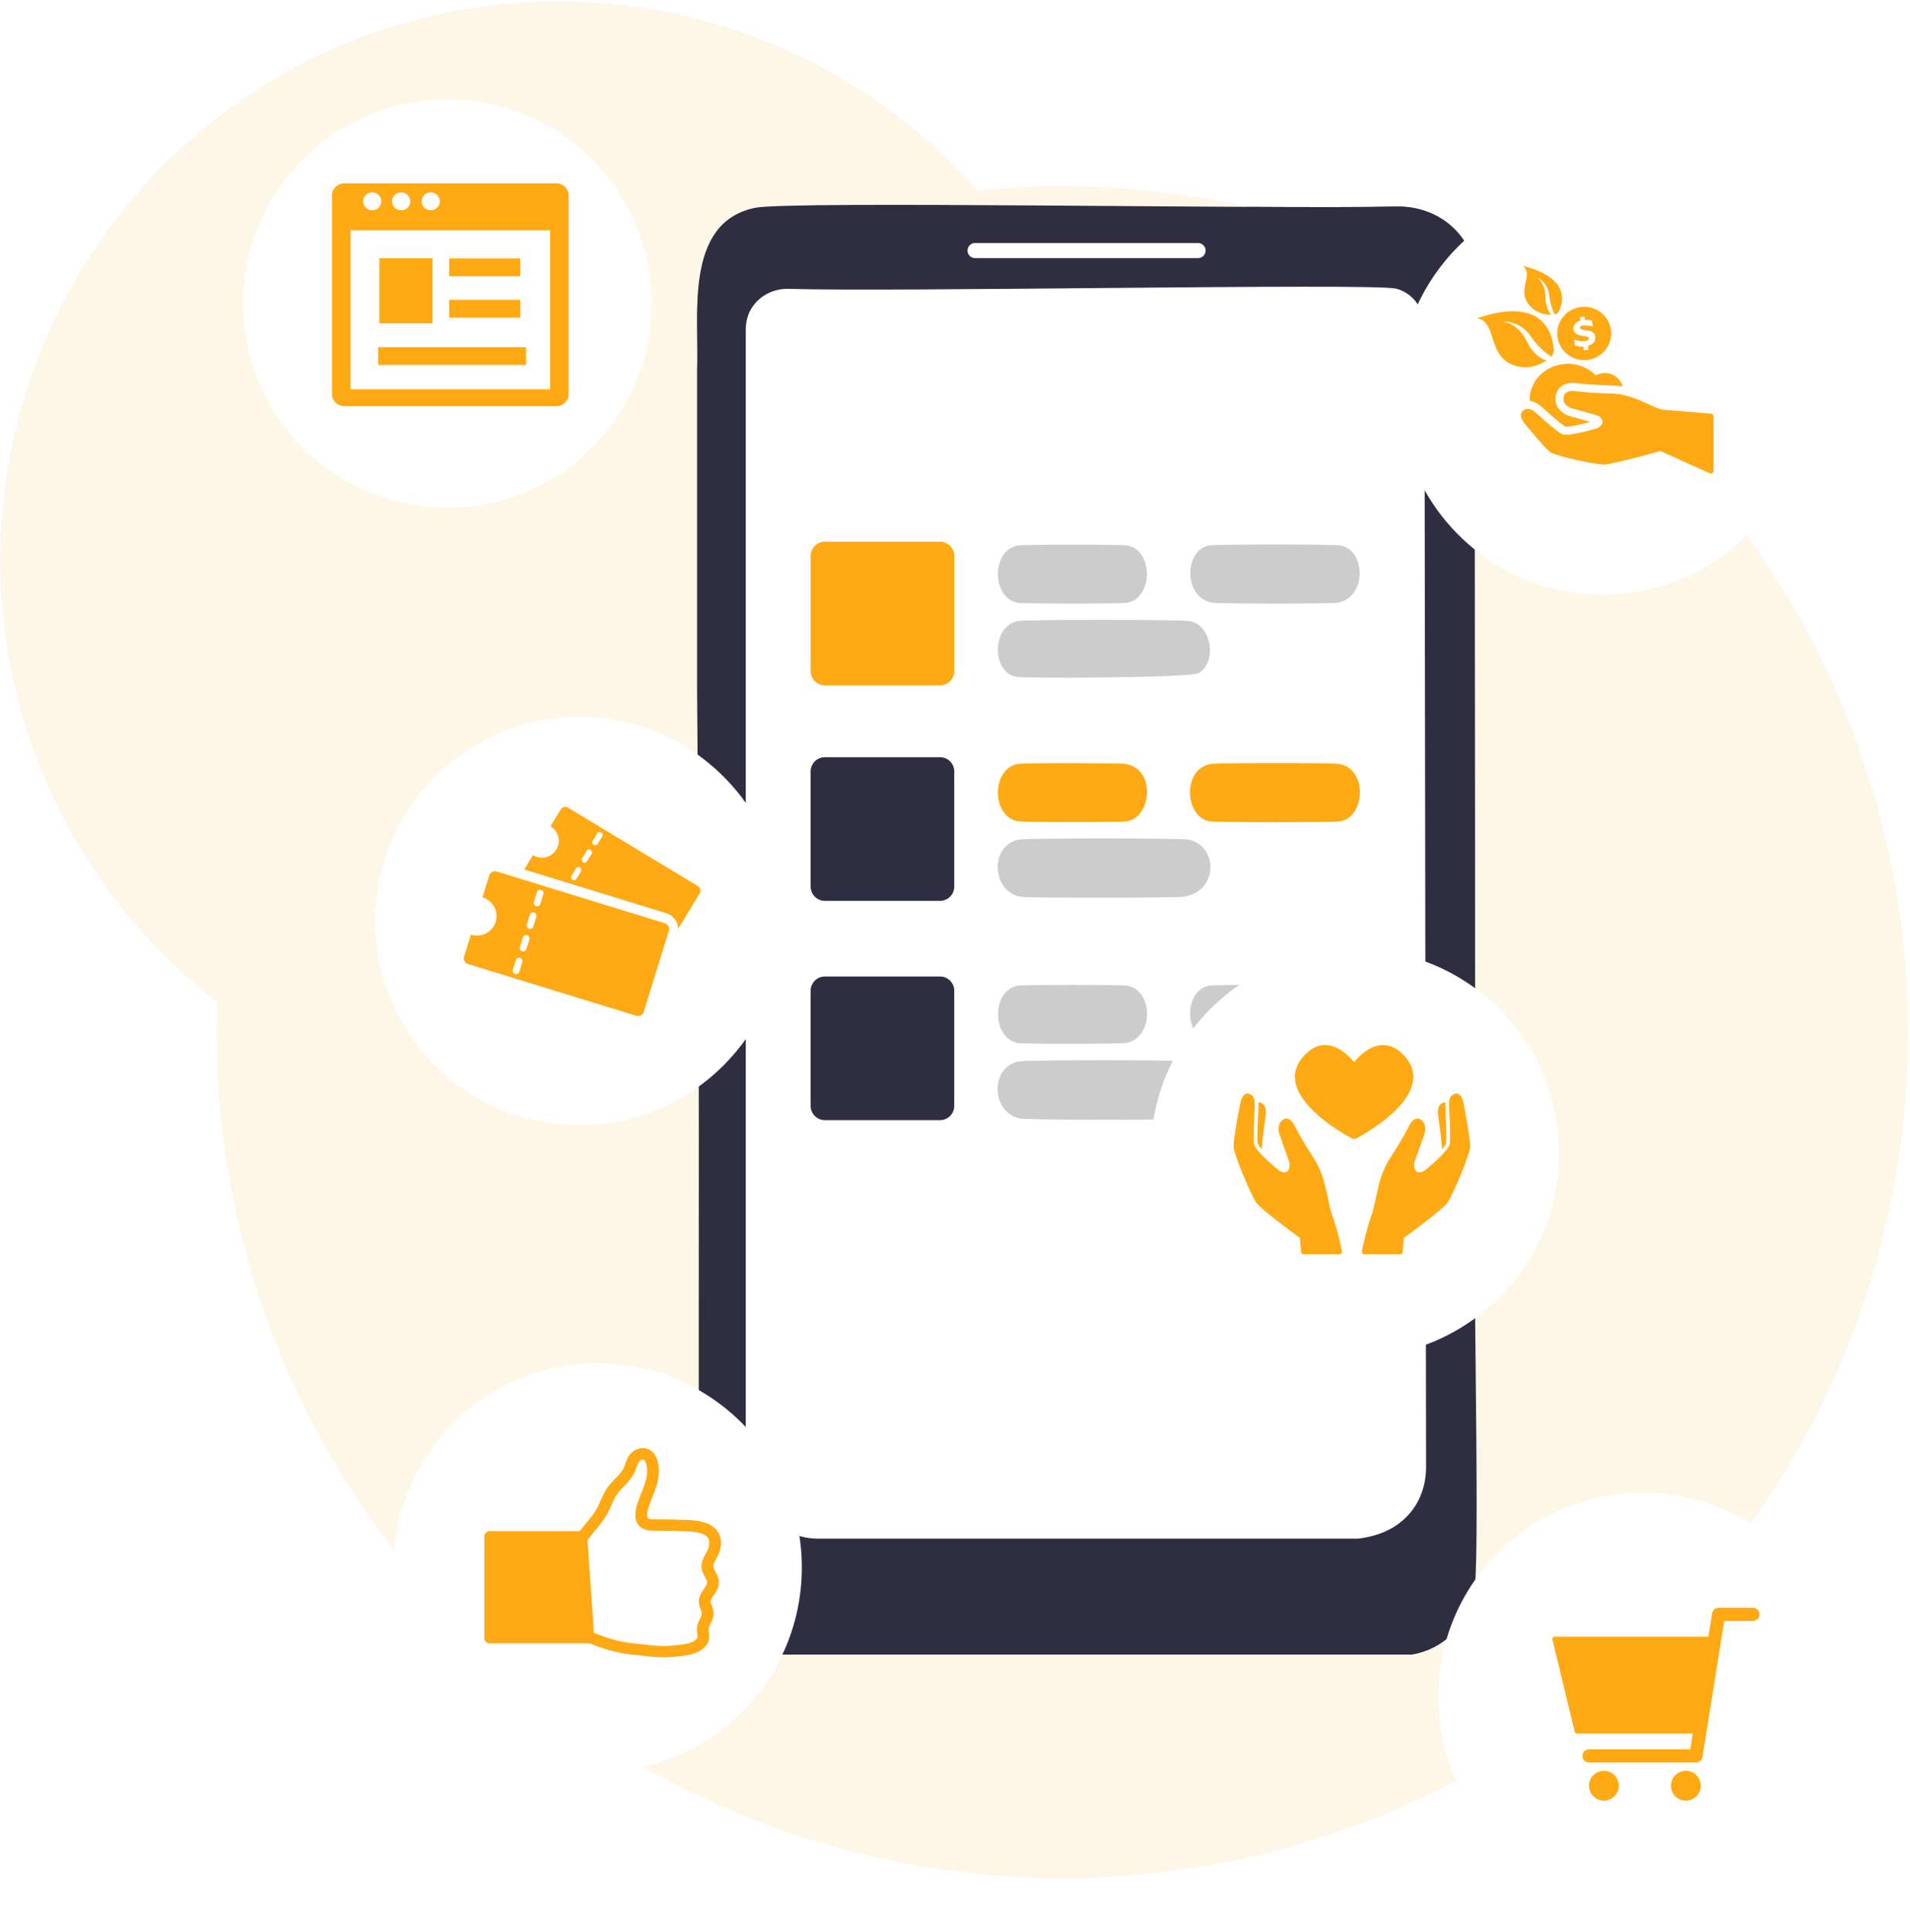 <svg width="724" height="732" viewBox="0 0 724 732" fill="none" xmlns="http://www.w3.org/2000/svg">
<circle cx="402.694" cy="391.129" r="320.5" fill="#F1F1F1"/>
<circle cx="211.694" cy="212.129" r="211.5" fill="#E6E6E6"/>
<path d="M559.039 192.089C558.989 207.698 559.334 411.591 559.039 420.999C557.877 458.07 561.066 583.651 559.039 601.198C557.527 614.291 548.318 624.768 535.161 626.987H289.377C274.967 623.782 267.601 616.302 264.862 601.835C264.779 487.964 265.256 374.067 264.226 260.221V140.513C265.056 119.817 259.082 84.401 286.193 78.748C299.348 76.005 481.425 79.296 529.3 78.285C537.401 78.114 545.393 80.947 551.171 86.628C554.737 90.134 557.373 94.498 558.402 99.442C559.929 106.782 559.088 176.761 559.039 192.089Z" fill="#2F2E41"/>
<path d="M284.943 116.705C287.941 111.955 293.363 109.292 298.978 109.456C341.134 110.687 516.958 107.266 528.794 109.312C529.916 109.506 531.052 109.925 532.155 110.509C537.048 113.099 539.937 118.36 539.945 123.896L540.565 555.895C540.574 562.099 538.676 568.253 534.731 573.041C530.043 578.732 523.373 582.009 514.785 583.051H310.428C308.819 583.051 307.206 582.943 305.625 582.648C299.248 581.46 293.772 578.445 289.683 574.004C285.038 568.959 282.692 562.21 282.692 555.353L282.691 124.976C282.691 122.134 283.348 119.291 284.84 116.871C284.874 116.816 284.908 116.76 284.943 116.705Z" fill="white"/>
<path d="M386.162 318.165C389.32 317.556 447.316 317.555 450.474 318.165C461.693 320.331 462.126 337.858 448.563 339.814C445.507 340.255 389.836 340.372 386.799 339.814C375.755 337.785 375.156 320.288 386.162 318.165Z" fill="#CCCCCC"/>
<path d="M386.162 402.216C389.32 401.607 447.316 401.607 450.474 402.216C461.291 404.302 461.073 421.813 450.474 423.865C447.348 424.47 389.931 424.44 386.799 423.865C375.671 421.82 375.083 404.353 386.162 402.216Z" fill="#CCCCCC"/>
<path d="M385.526 235.387C388.728 234.682 447.894 234.751 451.11 235.387C459.621 237.072 461.221 251.348 454.294 255.127C451.237 256.794 388.58 257.221 384.889 256.4C375.867 254.395 376.027 237.48 385.526 235.387Z" fill="#CCCCCC"/>
<path d="M458.752 289.511C461.159 289.047 505.374 289.047 507.781 289.511C518.39 291.555 517.488 309.165 508.418 311.16C505.961 311.701 460.571 311.701 458.115 311.16C449.134 309.185 448.131 291.557 458.752 289.511Z" fill="#FFA914"/>
<path d="M458.115 373.561C460.571 373.021 505.961 373.021 508.418 373.561C517.767 375.618 518.124 393.095 507.781 395.211C505.379 395.702 461.145 395.738 458.751 395.211C448.728 393.004 448.62 375.65 458.115 373.561Z" fill="#CCCCCC"/>
<path d="M458.115 206.734C460.572 206.194 505.962 206.194 508.418 206.734C517.713 208.779 518.164 226.257 507.145 228.384C504.8 228.836 461.733 228.836 459.389 228.384C448.555 226.294 448.783 208.787 458.115 206.734Z" fill="#CCCCCC"/>
<path d="M385.526 206.734C387.578 206.283 425.499 206.283 427.551 206.734C437.343 208.889 436.96 226.314 427.551 228.384C425.499 228.835 387.578 228.835 385.526 228.384C375.873 226.259 375.844 208.865 385.526 206.734Z" fill="#CCCCCC"/>
<path d="M385.526 289.511C387.547 289.067 424.882 289.119 426.914 289.511C438.084 291.666 436.524 309.187 427.551 311.161C425.499 311.612 387.578 311.612 385.526 311.161C375.873 309.036 375.844 291.642 385.526 289.511Z" fill="#FFA914"/>
<path d="M385.526 373.561C387.578 373.11 425.499 373.11 427.551 373.561C437.37 375.722 437.322 393.206 426.915 395.211C424.883 395.602 387.547 395.655 385.526 395.211C376.117 393.141 375.735 375.716 385.526 373.561Z" fill="#CCCCCC"/>
<path d="M356.312 205.267H312.684C309.698 205.267 307.277 207.687 307.277 210.673V254.302C307.277 257.288 309.698 259.708 312.684 259.708H356.312C359.298 259.708 361.719 257.288 361.719 254.302V210.673C361.719 207.687 359.298 205.267 356.312 205.267Z" fill="#FFA914"/>
<path d="M356.312 286.93H312.684C309.698 286.93 307.277 289.35 307.277 292.336V335.965C307.277 338.951 309.698 341.371 312.684 341.371H356.312C359.298 341.371 361.719 338.951 361.719 335.965V292.336C361.719 289.35 359.298 286.93 356.312 286.93Z" fill="#2F2E41"/>
<path d="M356.312 370.024H312.684C309.698 370.024 307.277 372.445 307.277 375.431V419.06C307.277 422.046 309.698 424.466 312.684 424.466H356.312C359.298 424.466 361.719 422.046 361.719 419.06V375.431C361.719 372.445 359.298 370.024 356.312 370.024Z" fill="#2F2E41"/>
<path d="M454.127 97.816H369.599C368.019 97.816 366.733 96.53 366.733 94.95C366.733 93.371 368.019 92.085 369.599 92.085H454.127C455.706 92.085 456.992 93.371 456.992 94.95C456.992 96.53 455.706 97.816 454.127 97.816Z" fill="white"/>
<circle cx="402.694" cy="391.129" r="320.5" fill="#FEF6E7"/>
<circle cx="211.694" cy="212.129" r="211.5" fill="#FEF6E7"/>
<path d="M559.039 192.089C558.989 207.698 559.334 411.591 559.039 420.999C557.877 458.07 561.066 583.651 559.039 601.198C557.527 614.291 548.318 624.768 535.161 626.987H289.377C274.967 623.782 267.601 616.302 264.862 601.835C264.779 487.964 265.256 374.067 264.226 260.221V140.513C265.056 119.817 259.082 84.401 286.193 78.748C299.348 76.005 481.425 79.296 529.3 78.285C537.401 78.114 545.393 80.947 551.171 86.628C554.737 90.134 557.373 94.498 558.402 99.442C559.929 106.782 559.088 176.761 559.039 192.089Z" fill="#2F2E41"/>
<path d="M284.943 116.705C287.941 111.955 293.363 109.292 298.978 109.456C341.134 110.687 516.958 107.266 528.794 109.312C529.916 109.506 531.052 109.925 532.155 110.509C537.048 113.099 539.937 118.36 539.945 123.896L540.565 555.895C540.574 562.099 538.676 568.253 534.731 573.041C530.043 578.732 523.373 582.009 514.785 583.051H310.428C308.819 583.051 307.206 582.943 305.625 582.648C299.248 581.46 293.772 578.445 289.683 574.004C285.038 568.959 282.692 562.21 282.692 555.353L282.691 124.976C282.691 122.134 283.348 119.291 284.84 116.871C284.874 116.816 284.908 116.76 284.943 116.705Z" fill="white"/>
<path d="M386.162 318.165C389.32 317.556 447.316 317.555 450.474 318.165C461.693 320.331 462.126 337.858 448.563 339.814C445.507 340.255 389.836 340.372 386.799 339.814C375.755 337.785 375.156 320.288 386.162 318.165Z" fill="#CCCCCC"/>
<path d="M386.162 402.216C389.32 401.607 447.316 401.607 450.474 402.216C461.291 404.302 461.073 421.813 450.474 423.865C447.348 424.47 389.931 424.44 386.799 423.865C375.671 421.82 375.083 404.353 386.162 402.216Z" fill="#CCCCCC"/>
<path d="M385.526 235.387C388.728 234.682 447.894 234.751 451.11 235.387C459.621 237.072 461.221 251.348 454.294 255.127C451.237 256.794 388.58 257.221 384.889 256.4C375.867 254.395 376.027 237.48 385.526 235.387Z" fill="#CCCCCC"/>
<path d="M458.752 289.511C461.159 289.047 505.374 289.047 507.781 289.511C518.39 291.555 517.488 309.165 508.418 311.16C505.961 311.701 460.571 311.701 458.115 311.16C449.134 309.185 448.131 291.557 458.752 289.511Z" fill="#FFA914"/>
<path d="M458.115 373.561C460.571 373.021 505.961 373.021 508.418 373.561C517.767 375.618 518.124 393.095 507.781 395.211C505.379 395.702 461.145 395.738 458.751 395.211C448.728 393.004 448.62 375.65 458.115 373.561Z" fill="#CCCCCC"/>
<path d="M458.115 206.734C460.572 206.194 505.962 206.194 508.418 206.734C517.713 208.779 518.164 226.257 507.145 228.384C504.8 228.836 461.733 228.836 459.389 228.384C448.555 226.294 448.783 208.787 458.115 206.734Z" fill="#CCCCCC"/>
<path d="M385.526 206.734C387.578 206.283 425.499 206.283 427.551 206.734C437.343 208.889 436.96 226.314 427.551 228.384C425.499 228.835 387.578 228.835 385.526 228.384C375.873 226.259 375.844 208.865 385.526 206.734Z" fill="#CCCCCC"/>
<path d="M385.526 289.511C387.547 289.067 424.882 289.119 426.914 289.511C438.084 291.666 436.524 309.187 427.551 311.161C425.499 311.612 387.578 311.612 385.526 311.161C375.873 309.036 375.844 291.642 385.526 289.511Z" fill="#FFA914"/>
<path d="M385.526 373.561C387.578 373.11 425.499 373.11 427.551 373.561C437.37 375.722 437.322 393.206 426.915 395.211C424.883 395.602 387.547 395.655 385.526 395.211C376.117 393.141 375.735 375.716 385.526 373.561Z" fill="#CCCCCC"/>
<path d="M356.312 205.267H312.684C309.698 205.267 307.277 207.687 307.277 210.673V254.302C307.277 257.288 309.698 259.708 312.684 259.708H356.312C359.298 259.708 361.719 257.288 361.719 254.302V210.673C361.719 207.687 359.298 205.267 356.312 205.267Z" fill="#FFA914"/>
<path d="M356.312 286.93H312.684C309.698 286.93 307.277 289.35 307.277 292.336V335.965C307.277 338.951 309.698 341.371 312.684 341.371H356.312C359.298 341.371 361.719 338.951 361.719 335.965V292.336C361.719 289.35 359.298 286.93 356.312 286.93Z" fill="#2F2E41"/>
<path d="M356.312 370.024H312.684C309.698 370.024 307.277 372.445 307.277 375.431V419.06C307.277 422.046 309.698 424.466 312.684 424.466H356.312C359.298 424.466 361.719 422.046 361.719 419.06V375.431C361.719 372.445 359.298 370.024 356.312 370.024Z" fill="#2F2E41"/>
<path d="M454.127 97.816H369.599C368.019 97.816 366.733 96.53 366.733 94.95C366.733 93.371 368.019 92.085 369.599 92.085H454.127C455.706 92.085 456.992 93.371 456.992 94.95C456.992 96.53 455.706 97.816 454.127 97.816Z" fill="white"/>
<g filter="url(#filter0_d_212_624)">
<circle cx="169.566" cy="111" r="77.371" fill="white"/>
</g>
<path fill-rule="evenodd" clip-rule="evenodd" d="M215.541 74.025C215.541 71.539 213.501 69.51 210.962 69.51L130.422 69.51C127.893 69.51 125.843 71.539 125.843 74.025L125.843 108.333L125.843 149.369C125.843 151.855 127.904 153.884 130.422 153.884L210.962 153.884C213.512 153.884 215.541 151.855 215.541 149.369L215.541 74.025ZM137.636 76.277C137.636 74.407 139.187 72.888 141.078 72.888C142.969 72.888 144.541 74.418 144.541 76.277C144.541 78.136 142.99 79.687 141.078 79.687C139.166 79.687 137.636 78.157 137.636 76.277ZM132.852 147.524L132.852 87.292L170.697 87.292L208.543 87.292L208.543 147.524L132.852 147.524ZM159.81 76.278C159.81 74.408 161.361 72.889 163.252 72.889C165.143 72.889 166.715 74.419 166.715 76.278C166.715 78.137 165.164 79.688 163.252 79.688C161.34 79.688 159.81 78.158 159.81 76.278ZM152.062 72.889C150.172 72.889 148.62 74.409 148.62 76.278C148.62 78.159 150.15 79.688 152.062 79.688C153.975 79.688 155.526 78.137 155.526 76.278C155.526 74.419 153.953 72.889 152.062 72.889Z" fill="#FFA914"/>
<rect x="143.775" y="97.857" width="20.184" height="24.669" fill="#FFA914"/>
<rect x="170.273" y="97.932" width="26.912" height="6.728" fill="#FFA914"/>
<rect x="170.273" y="113.631" width="26.912" height="6.728" fill="#FFA914"/>
<rect x="143.361" y="131.571" width="56.066" height="6.728" fill="#FFA914"/>
<g filter="url(#filter1_d_212_624)">
<circle cx="226.566" cy="590" r="77.371" fill="white"/>
</g>
<path d="M271.273 591.053C271.816 590.062 272.577 588.894 272.952 587.35C273.182 586.401 273.297 585.493 273.297 584.638C273.297 582.979 272.838 581.456 271.982 580.246C270.689 578.421 268.738 577.44 266.777 576.856C264.796 576.283 262.709 576.074 260.748 575.991C256.451 575.803 252.122 575.73 247.793 575.73H247.345C246.072 575.719 245.717 575.438 245.603 575.323C245.477 575.208 245.3 574.895 245.3 574.123C245.269 572.507 246.301 569.701 247.178 567.573C248.367 564.558 249.765 561.199 249.775 557.423C249.775 556.85 249.744 556.276 249.671 555.692C249.504 554.419 249.18 552.949 248.377 551.551C247.626 550.174 245.968 548.724 243.746 548.755C243.235 548.755 242.724 548.828 242.223 548.954C240.241 549.423 238.864 550.789 238.155 552.072C237.414 553.366 237.081 554.628 236.705 555.608C236.183 557.017 235.172 558.258 233.878 559.624C232.606 560.98 231.062 562.42 229.842 564.35C228.319 566.801 227.495 569.263 226.42 571.307C224.887 574.342 222.175 576.992 219.776 580.194H185.591C184.486 580.194 183.591 581.09 183.591 582.194V620.731C183.591 621.836 184.486 622.731 185.591 622.731H223.531H223.552C224.97 623.347 226.326 623.816 227.046 624.077C230.937 625.475 235.62 626.653 240.012 627.039C243.694 627.352 247.595 628.009 251.694 628.02C252.758 628.02 253.843 627.978 254.938 627.863C256.576 627.697 258.923 627.571 261.259 627.06C263.575 626.539 266.089 625.631 267.758 623.42C268.572 622.356 268.874 621.104 268.853 620.145C268.832 618.903 268.592 618.111 268.613 617.485C268.613 617.349 268.613 617.213 268.645 617.067C268.686 616.629 268.999 615.962 269.448 615.065C269.875 614.178 270.47 613.01 270.48 611.466C270.48 611.31 270.48 611.153 270.459 610.986C270.355 609.724 269.938 608.754 269.688 608.118C269.406 607.45 269.333 607.169 269.333 606.939C269.333 606.762 269.364 606.511 269.604 606.011C269.907 605.354 270.501 604.592 271.158 603.601C271.795 602.621 272.504 601.275 272.494 599.585C272.494 599.408 272.494 599.22 272.473 599.032C272.306 597.374 271.544 596.226 271.075 595.371C270.564 594.495 270.355 593.963 270.355 593.514C270.355 593.483 270.355 593.452 270.355 593.421C270.376 592.847 270.71 592.065 271.273 591.074V591.053ZM268.613 586.39C268.467 587.037 267.967 587.934 267.351 589.019C266.757 590.104 266.026 591.428 265.901 593.149C265.901 593.264 265.901 593.379 265.901 593.504C265.901 595.236 266.652 596.519 267.163 597.426C267.706 598.354 268.008 598.97 268.029 599.397C268.029 599.46 268.029 599.523 268.029 599.585C268.029 600.107 267.841 600.587 267.362 601.338C266.892 602.078 266.152 602.975 265.547 604.227C265.098 605.155 264.869 606.084 264.869 606.949C264.869 608.159 265.286 609.077 265.536 609.703C265.807 610.36 265.964 610.778 266.016 611.362C266.016 611.403 266.016 611.435 266.016 611.476C266.016 611.842 265.828 612.405 265.421 613.229C265.025 614.053 264.42 615.096 264.222 616.535C264.18 616.869 264.159 617.193 264.159 617.495C264.18 618.809 264.42 619.706 264.399 620.155C264.378 620.51 264.378 620.572 264.138 620.937C263.533 621.793 262.146 622.481 260.268 622.888C258.412 623.295 256.273 623.43 254.469 623.608C253.551 623.702 252.633 623.743 251.705 623.743C248.106 623.743 244.351 623.128 240.418 622.784C236.58 622.46 232.157 621.355 228.611 620.072C227.828 619.79 226.462 619.3 225.137 618.716L222.686 583.678C224.897 580.518 228.183 577.451 230.415 573.237C231.667 570.796 232.47 568.459 233.659 566.582C234.483 565.257 235.787 563.985 237.174 562.524C238.551 561.064 240.043 559.374 240.898 557.069C241.336 555.869 241.66 554.816 242.046 554.169C242.463 553.512 242.661 553.314 243.35 553.116C243.527 553.074 243.662 553.063 243.746 553.063C244.028 553.095 244.08 553.063 244.497 553.668C244.852 554.252 245.133 555.285 245.238 556.203C245.29 556.61 245.311 557.017 245.311 557.423C245.321 560.125 244.215 563.035 243.005 566.029C242.15 568.209 240.857 571.182 240.825 574.123C240.825 575.49 241.149 577.054 242.359 578.285C243.537 579.474 245.258 580.006 247.167 580.027H247.178H247.355H247.793C252.07 580.027 256.336 580.1 260.55 580.278C262.897 580.371 265.265 580.716 266.736 581.435C267.476 581.79 267.977 582.197 268.3 582.656C268.624 583.125 268.843 583.689 268.843 584.638C268.843 585.128 268.78 585.702 268.613 586.39Z" fill="#FFA914"/>
<g filter="url(#filter2_d_212_624)">
<circle cx="219.566" cy="345" r="77.371" fill="white"/>
</g>
<path fill-rule="evenodd" clip-rule="evenodd" d="M215.304 306.042L264.579 335.801L264.559 335.812C265.497 336.375 265.8 337.596 265.226 338.534L257.09 351.917C257.048 350.989 256.798 350.071 256.349 349.216C255.536 347.672 254.169 346.545 252.5 346.034L198.708 329.48L202.015 324.046C202.036 324.067 202.057 324.077 202.077 324.087C205.113 325.923 209.056 324.953 210.892 321.939C212.727 318.914 211.757 314.981 208.732 313.156C208.711 313.135 208.67 313.114 208.67 313.114L212.571 306.71C213.134 305.771 214.365 305.479 215.304 306.042ZM218.506 333.027L220.238 330.19C220.551 329.668 220.384 328.98 219.862 328.667C219.341 328.354 218.663 328.521 218.339 329.042L216.608 331.879C216.295 332.401 216.462 333.089 216.983 333.402C217.505 333.715 218.193 333.548 218.506 333.027ZM222.532 326.393L224.264 323.556C224.577 323.034 224.41 322.346 223.888 322.033C223.367 321.72 222.689 321.887 222.366 322.408L220.634 325.245C220.321 325.767 220.488 326.455 221.01 326.768C221.531 327.081 222.219 326.914 222.532 326.393ZM226.569 319.78L228.301 316.932V316.942C228.614 316.421 228.447 315.732 227.925 315.419C227.404 315.106 226.726 315.273 226.402 315.795L224.671 318.632C224.358 319.154 224.525 319.842 225.046 320.155C225.568 320.468 226.256 320.301 226.569 319.78ZM202.38 341.758L203.517 338.086C203.726 337.408 204.445 337.033 205.123 337.241C205.801 337.45 206.177 338.17 205.968 338.848L204.831 342.519C204.623 343.197 203.903 343.573 203.225 343.364C202.547 343.145 202.171 342.436 202.38 341.758ZM199.72 350.322L200.857 346.65C201.066 345.972 201.785 345.596 202.463 345.805C203.141 346.014 203.517 346.733 203.308 347.411L202.171 351.083C201.963 351.761 201.243 352.147 200.565 351.928C199.887 351.709 199.511 351 199.72 350.322ZM197.071 358.896L198.208 355.224C198.416 354.546 199.136 354.171 199.814 354.379C200.492 354.588 200.867 355.308 200.659 355.986L199.522 359.657C199.313 360.335 198.594 360.721 197.916 360.502C197.237 360.283 196.862 359.574 197.071 358.896ZM194.411 367.47L195.548 363.798C195.756 363.12 196.476 362.745 197.154 362.954C197.832 363.162 198.208 363.882 197.999 364.56L196.862 368.232C196.653 368.91 195.934 369.295 195.256 369.076C194.578 368.857 194.202 368.148 194.411 367.47ZM185.44 331.765L182.874 340.047L182.885 340.058L182.968 340.079C186.88 341.278 189.081 345.419 187.871 349.32C186.661 353.211 182.499 355.402 178.587 354.202L178.504 354.181L175.938 362.463C175.562 363.673 176.25 364.956 177.46 365.332L241.152 384.911C242.362 385.286 243.655 384.608 244.031 383.398L253.533 352.71C253.909 351.5 253.22 350.217 252.01 349.842L188.319 330.253C187.109 329.877 185.816 330.555 185.44 331.765Z" fill="#FFA914"/>
<g filter="url(#filter3_d_212_624)">
<circle cx="513.566" cy="433" r="77.371" fill="white"/>
</g>
<path d="M476.691 432.902L476.732 433.277V433.381H476.753C476.753 433.381 476.878 433.684 477.129 434.039C477.4 434.445 477.807 434.936 478.276 435.468C478.412 432.526 479.1 427.165 479.622 423.681C480.122 420.343 479.788 418.57 477.796 417.839C477.504 417.735 477.233 417.725 476.983 417.756C477.066 418.643 477.066 419.561 477.003 420.562C476.857 422.752 476.722 425.704 476.659 428.291C476.628 429.585 476.617 430.784 476.638 431.723C476.649 432.192 476.67 432.599 476.691 432.902ZM546.63 435.468C547.099 434.936 547.506 434.445 547.777 434.039C548.028 433.684 548.153 433.392 548.153 433.381L548.163 433.267L548.205 432.891C548.226 432.589 548.247 432.182 548.257 431.713C548.278 430.774 548.267 429.574 548.236 428.281C548.184 425.694 548.038 422.742 547.892 420.551C547.829 419.55 547.829 418.632 547.913 417.746C547.662 417.725 547.391 417.725 547.099 417.829C545.107 418.559 544.763 420.332 545.263 423.67C545.785 427.154 546.473 432.516 546.609 435.457L546.63 435.468ZM532.204 417.088C534.269 414.335 535.719 411.278 535.729 408.045C535.74 404.769 534.165 401.421 530.556 398.417C528.595 396.748 526.404 395.997 524.328 395.997C522.461 395.997 520.761 396.571 519.28 397.364C516.599 398.813 514.523 400.993 513.293 402.485C512.729 401.807 512.01 400.993 511.123 400.169C510.059 399.168 508.776 398.156 507.305 397.364C505.824 396.571 504.124 395.997 502.267 395.997C500.191 395.997 498.011 396.748 496.04 398.417C492.431 401.421 490.845 404.78 490.866 408.055C490.866 411.289 492.326 414.335 494.381 417.099C500.588 425.339 512.479 431.379 512.552 431.441C513.011 431.671 513.585 431.671 514.033 431.441C514.085 431.41 519.384 428.688 524.756 424.463C527.437 422.346 530.139 419.863 532.204 417.099V417.088ZM498.105 439.066C495.988 435.833 492.337 429.877 490.751 426.612C489.708 424.484 488.102 423.18 486.454 424.223C483.189 426.288 485.296 430.701 485.296 430.701L488.863 440.777C489.041 446.128 485.046 443.708 485.046 443.708C485.046 443.708 476.127 436.657 475.418 433.653C475.011 431.952 475.314 424.484 475.595 420.04C475.814 416.65 475.324 414.94 473.28 414.439C470.557 413.771 469.921 419.081 469.921 419.081C469.921 419.081 467.48 431.796 467.595 434.581C467.72 437.366 474.229 453.169 476.367 455.944C478.505 458.729 492.744 469.097 492.744 469.097L493.179 474.355C493.222 474.873 493.655 475.272 494.175 475.272H507.699C508.317 475.272 508.785 474.721 508.667 474.114C508.206 471.736 506.986 466.029 504.885 460.158C503.112 455.182 502.799 446.222 498.095 439.066H498.105ZM554.975 419.081C554.975 419.081 554.349 413.771 551.616 414.439C549.571 414.94 549.081 416.65 549.3 420.04C549.582 424.484 549.884 431.952 549.477 433.653C548.768 436.646 539.85 443.708 539.85 443.708C539.85 443.708 535.855 446.118 536.032 440.777L539.599 430.701C539.599 430.701 541.706 426.288 538.442 424.223C536.793 423.18 535.187 424.484 534.144 426.612C532.548 429.866 528.908 435.833 526.79 439.066C522.086 446.222 521.773 455.193 520 460.158C517.908 466.028 516.683 471.734 516.22 474.113C516.101 474.72 516.569 475.272 517.188 475.272H530.709C531.23 475.272 531.663 474.873 531.706 474.355L532.141 469.097C532.141 469.097 546.379 458.729 548.518 455.944C550.656 453.169 557.165 437.356 557.29 434.581C557.405 431.796 554.975 419.081 554.975 419.081Z" fill="#FFA914"/>
<g filter="url(#filter4_d_212_624)">
<circle cx="622.566" cy="639" r="77.371" fill="white"/>
</g>
<path fill-rule="evenodd" clip-rule="evenodd" d="M651.458 609.225C650.23 609.225 649.184 610.117 648.99 611.329L647.569 620.198H589.468C588.821 620.198 588.344 620.804 588.496 621.433L596.888 656.146C596.997 656.595 597.399 656.911 597.86 656.911H641.686L640.729 662.882H602.319C600.939 662.882 599.819 664.001 599.819 665.382C599.819 666.763 600.939 667.882 602.319 667.882H642.861C644.089 667.882 645.135 666.99 645.329 665.778L653.59 614.225H664.449C665.83 614.225 666.949 613.105 666.949 611.725C666.949 610.344 665.83 609.225 664.449 609.225H651.458ZM613.616 676.678C613.616 679.797 611.087 682.326 607.967 682.326C604.848 682.326 602.319 679.797 602.319 676.678C602.319 673.559 604.848 671.03 607.967 671.03C611.087 671.03 613.616 673.559 613.616 676.678ZM639.032 682.326C642.151 682.326 644.68 679.797 644.68 676.678C644.68 673.559 642.151 671.03 639.032 671.03C635.912 671.03 633.384 673.559 633.384 676.678C633.384 679.797 635.912 682.326 639.032 682.326Z" fill="#FFA914"/>
<g filter="url(#filter5_d_212_624)">
<circle cx="607.566" cy="144" r="77.371" fill="white"/>
</g>
<path fill-rule="evenodd" clip-rule="evenodd" d="M587.881 119.289C585.941 119.226 583.094 118.788 580.872 116.858L580.882 116.848C576.919 113.389 577.671 109.953 578.329 106.945C578.855 104.537 579.322 102.404 577.263 100.753C586.932 103.215 590.635 107.011 591.73 110.527C592.784 113.875 591.459 116.952 590.666 118.371L589.425 119.257C589.425 119.257 587.704 116.378 587.308 112.237C586.786 106.959 582.739 105.155 582.739 105.155C582.739 105.155 586.046 107.554 585.858 113.145C585.774 115.356 587.089 118.256 587.881 119.289ZM590.344 127.499C590.98 133.037 596.06 137.033 601.662 136.407C607.263 135.781 611.31 130.764 610.674 125.225C610.038 119.686 604.968 115.691 599.356 116.317C593.744 116.943 589.708 121.96 590.334 127.499H590.344ZM600.18 127.321C598.178 127.102 596.582 126.393 596.404 124.797C596.237 123.316 597.135 122.022 599.075 121.501L598.929 120.176L600.65 119.988L600.796 121.261C602.016 121.157 602.799 121.324 603.477 121.543L603.696 123.764C603.657 123.755 603.612 123.743 603.561 123.729C602.966 123.572 601.567 123.204 600.222 123.358C599.054 123.483 598.803 123.89 598.845 124.244C598.897 124.672 599.659 124.912 601.223 125.131C603.55 125.423 604.54 126.122 604.718 127.728C604.885 129.168 603.956 130.524 601.912 131.066L602.079 132.558L600.358 132.745L600.201 131.348C598.97 131.431 597.719 131.233 596.999 130.92L596.728 128.698C597.614 129.032 599.388 129.387 600.671 129.251C601.63 129.147 602.319 128.823 602.256 128.25C602.194 127.749 601.609 127.488 600.18 127.332V127.321ZM607.577 141.38C606.586 141.495 605.678 141.808 604.865 142.267C601.892 139.159 597.407 137.406 592.619 137.949C585.108 138.793 579.591 144.927 579.83 151.895C580.707 151.989 581.51 152.27 582.177 152.635C583.179 153.167 584.024 153.845 584.879 154.638C586.944 156.526 590.178 159.353 592.181 160.855C592.671 161.23 593.109 161.522 593.318 161.658L593.526 161.679C593.829 161.679 594.309 161.668 594.861 161.606C596.405 161.439 598.512 160.98 600.338 160.521C601.256 160.292 602.111 160.062 602.81 159.864L595.831 157.882C595.529 157.819 594.987 157.694 594.298 157.423C593.38 157.058 592.149 156.463 591.085 155.212C590.376 154.388 589.792 153.219 589.656 151.905C589.583 151.238 589.604 150.539 589.729 149.85C589.948 148.494 590.762 147.19 591.816 146.398C592.869 145.594 594.048 145.25 595.153 145.125C596.03 145.031 596.885 145.062 597.73 145.188C599.201 145.417 601.631 145.626 604.082 145.772C606.544 145.918 609.058 146.022 610.831 146.053C612.281 146.074 613.658 146.262 614.993 146.502C614.294 143.247 611.113 140.994 607.566 141.391L607.577 141.38ZM610.715 149.121C616.183 149.206 620.916 151.376 624.84 153.175C626.717 154.036 628.409 154.812 629.908 155.234L648.609 156.745C649.128 156.787 649.528 157.221 649.528 157.742V168.424V178.477C649.528 179.204 648.778 179.688 648.116 179.388L629.418 170.922C629.418 170.922 611.675 175.814 608.337 176.012C604.988 176.21 589.676 172.779 587.652 171.349C585.629 169.91 578.327 160.939 578.327 160.939C578.327 160.939 575.02 157.497 577.273 155.661C578.963 154.285 580.486 154.827 582.708 156.871C585.629 159.552 590.667 163.902 592.117 164.517C594.672 165.592 605.437 162.254 605.437 162.254C605.437 162.254 609.734 160.345 605.875 157.549L596.487 154.889C596.487 154.889 592.023 154.159 592.711 150.383C593.055 148.474 595.027 147.89 597.197 148.224C600.524 148.725 607.064 149.059 610.715 149.121ZM586.334 136.53C586.335 136.53 586.337 136.531 586.339 136.531L586.349 136.52C586.344 136.524 586.339 136.527 586.334 136.53ZM579.1 130.053C580.694 133.555 584.299 136.317 586.334 136.53C583.944 138.03 580.207 139.763 576.117 139.013C568.778 137.663 567.135 132.491 565.696 127.964C564.546 124.345 563.527 121.138 559.834 120.624C573.29 115.992 580.56 118.005 584.482 121.771C588.227 125.37 588.905 130.523 589.009 133.047L588.164 135.237C588.164 135.237 583.971 132.817 580.414 127.654C575.887 121.062 569.691 121.98 569.691 121.98C569.691 121.98 575.428 121.99 579.1 130.053Z" fill="#FFA914"/>
<defs>
<filter id="filter0_d_212_624" x="81.194" y="26.629" width="176.742" height="176.742" filterUnits="userSpaceOnUse" color-interpolation-filters="sRGB">
<feFlood flood-opacity="0" result="BackgroundImageFix"/>
<feColorMatrix in="SourceAlpha" type="matrix" values="0 0 0 0 0 0 0 0 0 0 0 0 0 0 0 0 0 0 127 0" result="hardAlpha"/>
<feMorphology radius="3" operator="dilate" in="SourceAlpha" result="effect1_dropShadow_212_624"/>
<feOffset dy="4"/>
<feGaussianBlur stdDeviation="4"/>
<feComposite in2="hardAlpha" operator="out"/>
<feColorMatrix type="matrix" values="0 0 0 0 0.184 0 0 0 0 0.18 0 0 0 0 0.255 0 0 0 0.15 0"/>
<feBlend mode="normal" in2="BackgroundImageFix" result="effect1_dropShadow_212_624"/>
<feBlend mode="normal" in="SourceGraphic" in2="effect1_dropShadow_212_624" result="shape"/>
</filter>
<filter id="filter1_d_212_624" x="138.194" y="505.629" width="176.742" height="176.742" filterUnits="userSpaceOnUse" color-interpolation-filters="sRGB">
<feFlood flood-opacity="0" result="BackgroundImageFix"/>
<feColorMatrix in="SourceAlpha" type="matrix" values="0 0 0 0 0 0 0 0 0 0 0 0 0 0 0 0 0 0 127 0" result="hardAlpha"/>
<feMorphology radius="3" operator="dilate" in="SourceAlpha" result="effect1_dropShadow_212_624"/>
<feOffset dy="4"/>
<feGaussianBlur stdDeviation="4"/>
<feComposite in2="hardAlpha" operator="out"/>
<feColorMatrix type="matrix" values="0 0 0 0 0.184 0 0 0 0 0.18 0 0 0 0 0.255 0 0 0 0.15 0"/>
<feBlend mode="normal" in2="BackgroundImageFix" result="effect1_dropShadow_212_624"/>
<feBlend mode="normal" in="SourceGraphic" in2="effect1_dropShadow_212_624" result="shape"/>
</filter>
<filter id="filter2_d_212_624" x="131.194" y="260.629" width="176.742" height="176.742" filterUnits="userSpaceOnUse" color-interpolation-filters="sRGB">
<feFlood flood-opacity="0" result="BackgroundImageFix"/>
<feColorMatrix in="SourceAlpha" type="matrix" values="0 0 0 0 0 0 0 0 0 0 0 0 0 0 0 0 0 0 127 0" result="hardAlpha"/>
<feMorphology radius="3" operator="dilate" in="SourceAlpha" result="effect1_dropShadow_212_624"/>
<feOffset dy="4"/>
<feGaussianBlur stdDeviation="4"/>
<feComposite in2="hardAlpha" operator="out"/>
<feColorMatrix type="matrix" values="0 0 0 0 0.184 0 0 0 0 0.18 0 0 0 0 0.255 0 0 0 0.15 0"/>
<feBlend mode="normal" in2="BackgroundImageFix" result="effect1_dropShadow_212_624"/>
<feBlend mode="normal" in="SourceGraphic" in2="effect1_dropShadow_212_624" result="shape"/>
</filter>
<filter id="filter3_d_212_624" x="425.194" y="348.629" width="176.742" height="176.742" filterUnits="userSpaceOnUse" color-interpolation-filters="sRGB">
<feFlood flood-opacity="0" result="BackgroundImageFix"/>
<feColorMatrix in="SourceAlpha" type="matrix" values="0 0 0 0 0 0 0 0 0 0 0 0 0 0 0 0 0 0 127 0" result="hardAlpha"/>
<feMorphology radius="3" operator="dilate" in="SourceAlpha" result="effect1_dropShadow_212_624"/>
<feOffset dy="4"/>
<feGaussianBlur stdDeviation="4"/>
<feComposite in2="hardAlpha" operator="out"/>
<feColorMatrix type="matrix" values="0 0 0 0 0.184 0 0 0 0 0.18 0 0 0 0 0.255 0 0 0 0.15 0"/>
<feBlend mode="normal" in2="BackgroundImageFix" result="effect1_dropShadow_212_624"/>
<feBlend mode="normal" in="SourceGraphic" in2="effect1_dropShadow_212_624" result="shape"/>
</filter>
<filter id="filter4_d_212_624" x="534.194" y="554.629" width="176.742" height="176.742" filterUnits="userSpaceOnUse" color-interpolation-filters="sRGB">
<feFlood flood-opacity="0" result="BackgroundImageFix"/>
<feColorMatrix in="SourceAlpha" type="matrix" values="0 0 0 0 0 0 0 0 0 0 0 0 0 0 0 0 0 0 127 0" result="hardAlpha"/>
<feMorphology radius="3" operator="dilate" in="SourceAlpha" result="effect1_dropShadow_212_624"/>
<feOffset dy="4"/>
<feGaussianBlur stdDeviation="4"/>
<feComposite in2="hardAlpha" operator="out"/>
<feColorMatrix type="matrix" values="0 0 0 0 0.184 0 0 0 0 0.18 0 0 0 0 0.255 0 0 0 0.15 0"/>
<feBlend mode="normal" in2="BackgroundImageFix" result="effect1_dropShadow_212_624"/>
<feBlend mode="normal" in="SourceGraphic" in2="effect1_dropShadow_212_624" result="shape"/>
</filter>
<filter id="filter5_d_212_624" x="519.194" y="59.629" width="176.742" height="176.742" filterUnits="userSpaceOnUse" color-interpolation-filters="sRGB">
<feFlood flood-opacity="0" result="BackgroundImageFix"/>
<feColorMatrix in="SourceAlpha" type="matrix" values="0 0 0 0 0 0 0 0 0 0 0 0 0 0 0 0 0 0 127 0" result="hardAlpha"/>
<feMorphology radius="3" operator="dilate" in="SourceAlpha" result="effect1_dropShadow_212_624"/>
<feOffset dy="4"/>
<feGaussianBlur stdDeviation="4"/>
<feComposite in2="hardAlpha" operator="out"/>
<feColorMatrix type="matrix" values="0 0 0 0 0.184 0 0 0 0 0.18 0 0 0 0 0.255 0 0 0 0.15 0"/>
<feBlend mode="normal" in2="BackgroundImageFix" result="effect1_dropShadow_212_624"/>
<feBlend mode="normal" in="SourceGraphic" in2="effect1_dropShadow_212_624" result="shape"/>
</filter>
</defs>
</svg>
